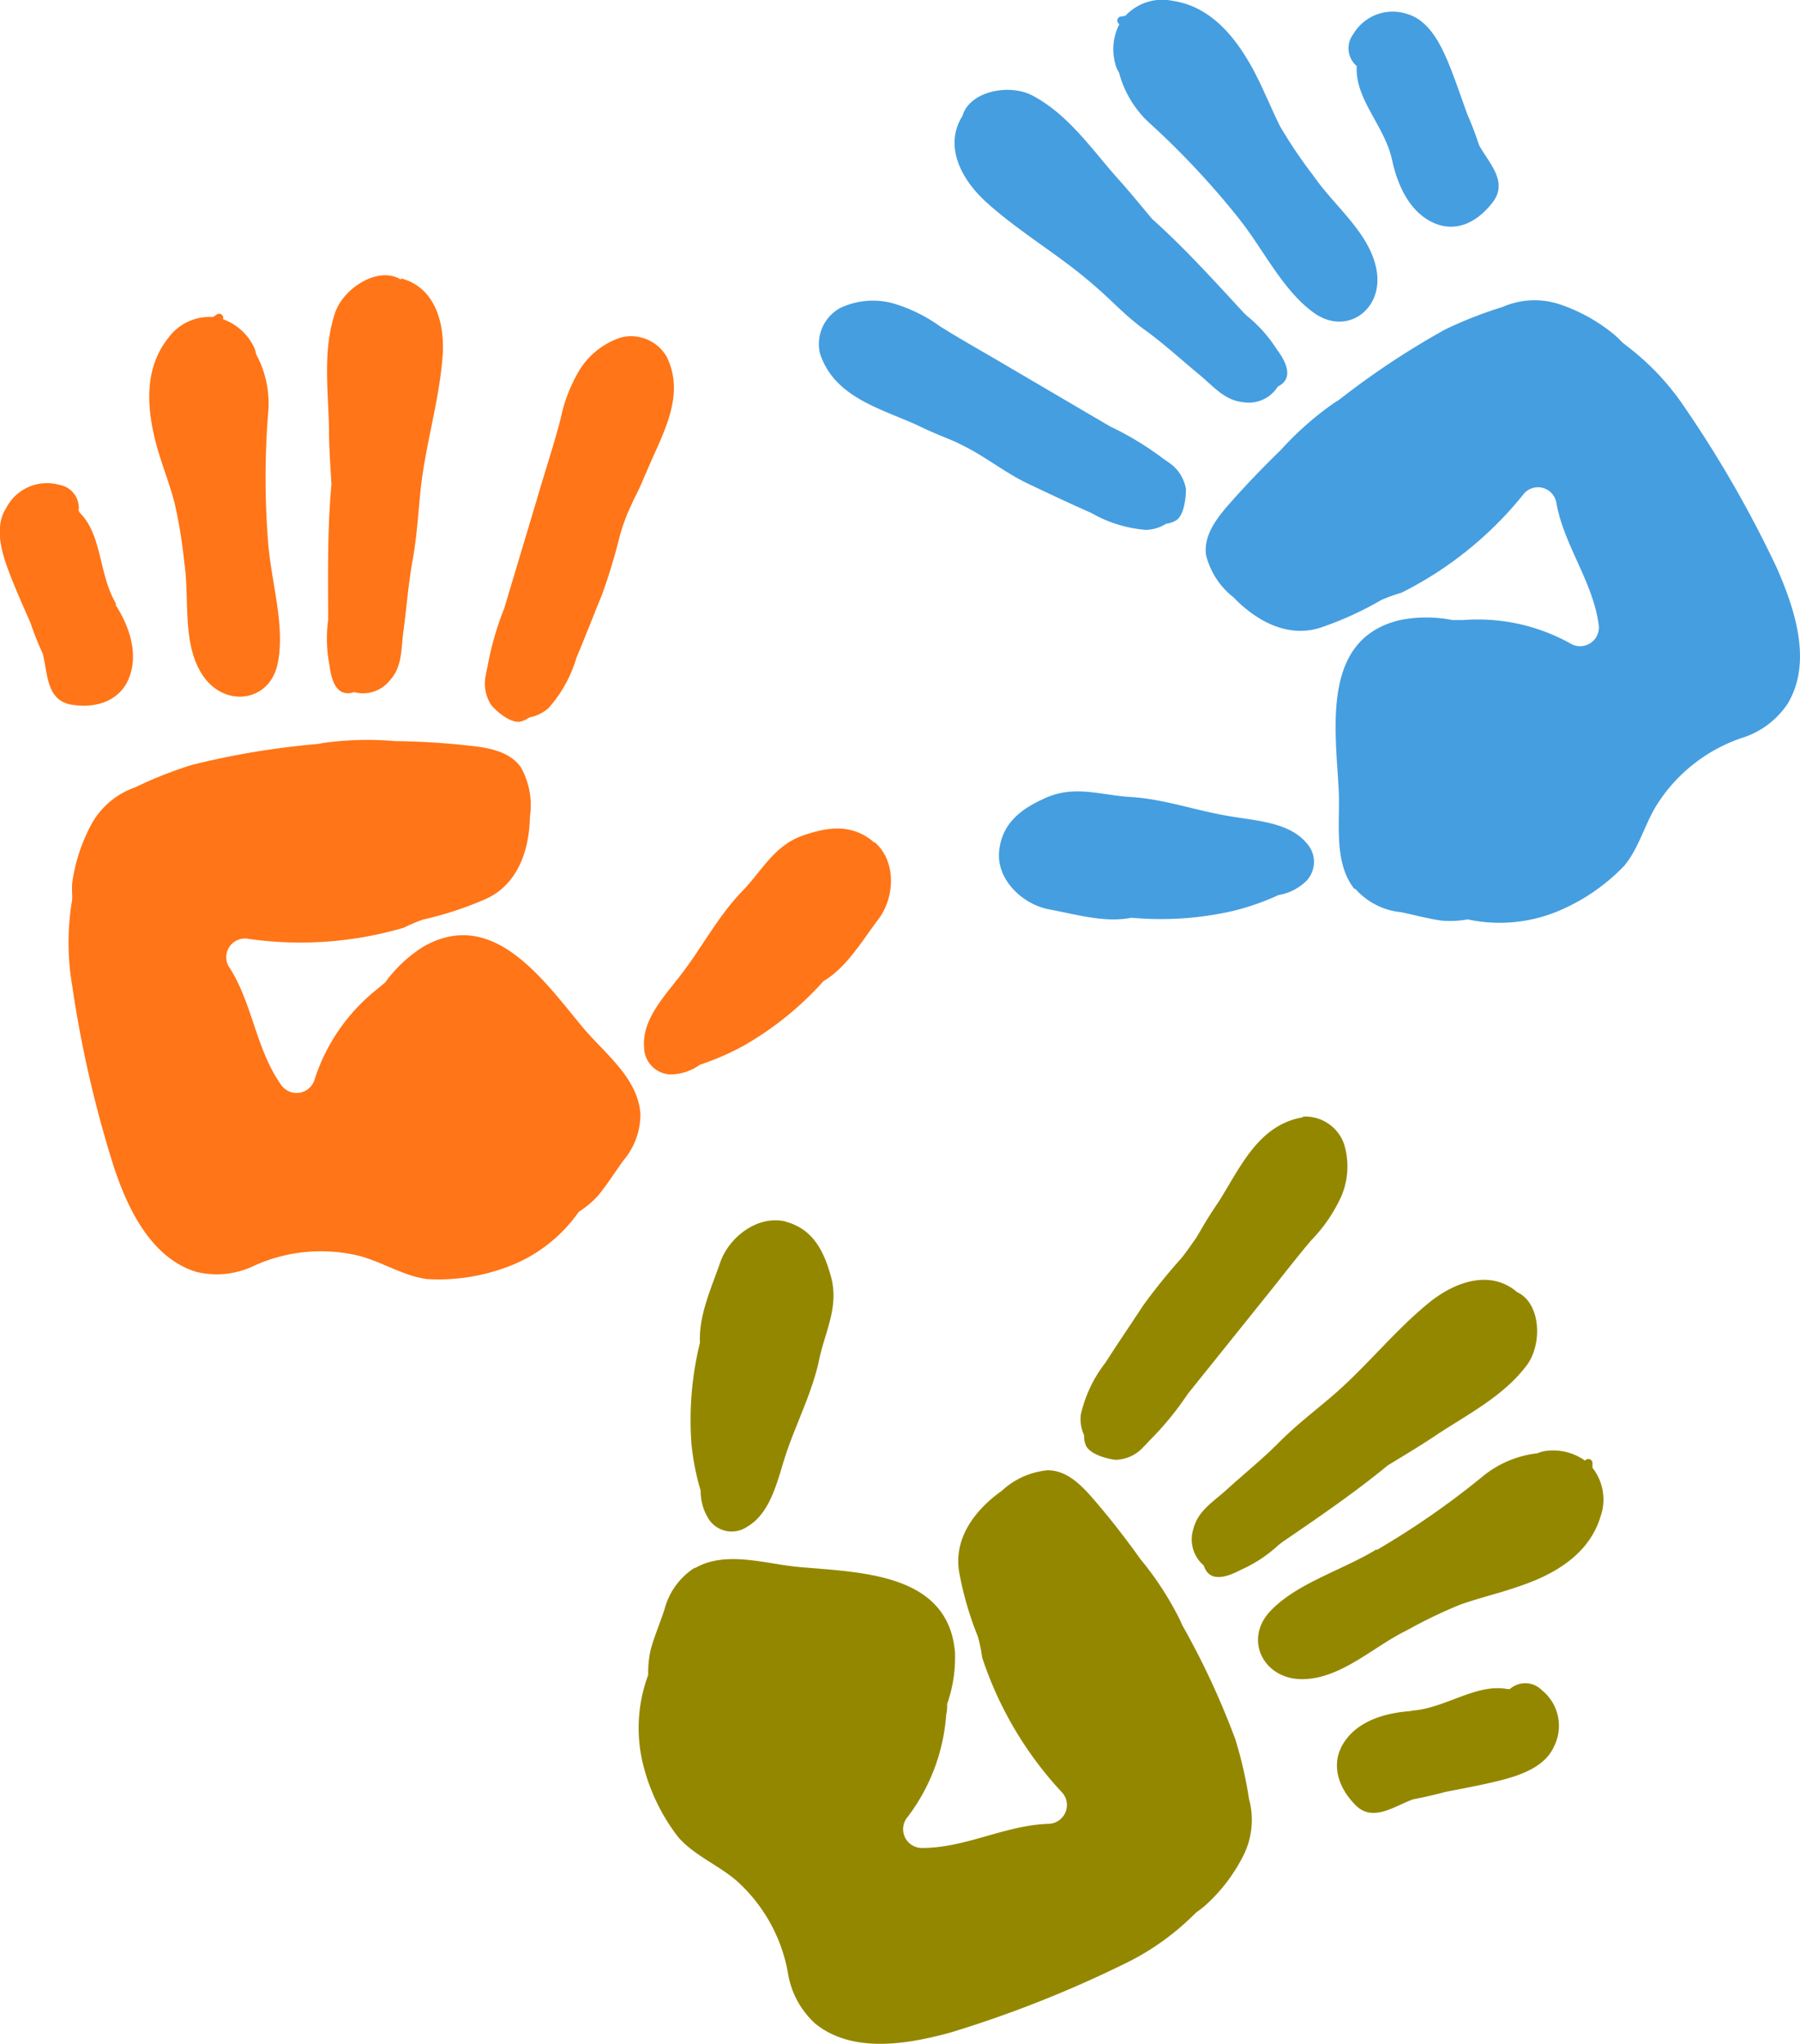 <svg xmlns="http://www.w3.org/2000/svg" viewBox="0 0 131.15 148.92"><defs><style>.cls-1{fill:#ff7517;}.cls-2{fill:#948700;}.cls-3{fill:#459ee0;}</style></defs><g id="Calque_2" data-name="Calque 2"><g id="Mode_Isolation" data-name="Mode Isolation"><path class="cls-1" d="M48.58,26a3,3,0,0,0-3.33-1.41,5.6,5.6,0,0,0-3,2.33,11.24,11.24,0,0,0-1.4,3.59c-.42,1.61-.93,3.19-1.41,4.79-.89,3-1.8,6-2.69,9a22,22,0,0,0-1.24,4.33,4.42,4.42,0,0,0-.1.5,2.87,2.87,0,0,0,.4,2.27c.42.48,1.44,1.35,2.14,1.17a1.84,1.84,0,0,0,.63-.3,2.93,2.93,0,0,0,1.38-.67A9.55,9.55,0,0,0,42,47.92c.65-1.52,1.23-3.06,1.86-4.58A43.21,43.21,0,0,0,45.17,39a15.08,15.08,0,0,1,.6-1.71l.41-.9A19.46,19.46,0,0,0,47,34.61l.07-.14C48.19,31.73,50,28.92,48.58,26"/><path class="cls-1" d="M29.19,20.36c-1.64-1-4.18.64-4.78,2.45-.91,2.72-.49,5.6-.44,8.4,0,1.36.1,2.71.18,4.07-.29,3.15-.25,6.38-.24,9.55,0,.11,0,.22,0,.34A10.14,10.14,0,0,0,24,48.43c.15,1.27.59,2.4,1.8,2a2.5,2.5,0,0,0,2.6-.85c.93-1,.82-2.34,1-3.64.23-1.71.35-3.39.66-5.1s.4-3.3.57-5c.33-3.3,1.34-6.47,1.61-9.77.21-2.46-.51-5.12-3-5.78"/><path class="cls-1" d="M19.53,39.45a59.76,59.76,0,0,1,0-9.27,7.51,7.51,0,0,0-.87-4.37,1.92,1.92,0,0,0-.24-.68,4,4,0,0,0-2.17-1.87.3.3,0,0,0-.43-.36l-.31.2a3.72,3.72,0,0,0-3.26,1.54c-1.74,2.2-1.57,5-.9,7.6.39,1.5,1,2.95,1.38,4.45A36.47,36.47,0,0,1,13.43,41c.4,2.67-.2,6,1.39,8.28s4.8,1.88,5.4-.88-.49-6.08-.69-8.95"/><path class="cls-1" d="M8.46,44c-1.28-2.15-1-5-2.64-6.63l-.09-.17a1.7,1.7,0,0,0-1.4-1.87A3.34,3.34,0,0,0,.46,37c-1,1.55-.22,3.62.38,5.15.43,1.1.92,2.17,1.39,3.26a23.09,23.09,0,0,0,.88,2.21c.38,1.4.23,3.43,2.13,3.73,1.71.28,3.51-.24,4.18-2s0-3.72-1-5.28"/><path class="cls-1" d="M46.65,81.05c-.23-2.56-2.66-4.36-4.18-6.18-2.89-3.47-6.54-8.78-11.61-5.9a10,10,0,0,0-2.79,2.61l-.61.51a13.78,13.78,0,0,0-4.53,6.54,1.37,1.37,0,0,1-2.46.4c-1.85-2.62-2.08-6-3.81-8.62a1.36,1.36,0,0,1,1.45-2,26.76,26.76,0,0,0,11.3-.81A12.64,12.64,0,0,1,30.83,67a24.94,24.94,0,0,0,4.57-1.5c2.35-1.06,3.17-3.59,3.21-6a5.63,5.63,0,0,0-.67-3.61c-.85-1.18-2.43-1.42-3.78-1.56A53.74,53.74,0,0,0,28.78,54a23.1,23.1,0,0,0-5.19.13l-.44.08A58.47,58.47,0,0,0,14,55.73a29.58,29.58,0,0,0-4.15,1.64,5.79,5.79,0,0,0-3.2,2.71,12.68,12.68,0,0,0-1.39,4.27,6.53,6.53,0,0,0,0,.87c0,.11,0,.22,0,.33a18.59,18.59,0,0,0,0,6.27,84,84,0,0,0,3,13.09C9.26,88,11,91.69,14.33,92.68a6.28,6.28,0,0,0,4.22-.47,11.79,11.79,0,0,1,7.59-.71c1.71.44,3.25,1.48,5,1.7A14.35,14.35,0,0,0,37,92.3a11,11,0,0,0,5.17-4,7,7,0,0,0,1.44-1.22c.64-.79,1.2-1.68,1.8-2.51a5.19,5.19,0,0,0,1.25-3.5"/><path class="cls-1" d="M63.69,61.38c-1.57-1.36-3.32-1.15-5.16-.51-2.15.74-3,2.59-4.51,4.13-1.69,1.76-2.86,4-4.32,5.91-1.14,1.53-2.94,3.31-2.77,5.38a2,2,0,0,0,1.94,2A3.77,3.77,0,0,0,51,77.58a19.3,19.3,0,0,0,3.19-1.39A23.34,23.34,0,0,0,60,71.49c1.69-1,2.81-2.94,4-4.51s1.34-4.21-.26-5.6"/><path class="cls-2" d="M94.93,81.36a3,3,0,0,1,3,2,5.56,5.56,0,0,1-.2,3.81,11.29,11.29,0,0,1-2.17,3.18c-1.08,1.26-2.09,2.59-3.13,3.88l-5.89,7.34A22.26,22.26,0,0,1,83.72,105a4,4,0,0,1-.35.37,2.85,2.85,0,0,1-2.09,1c-.63-.07-1.94-.42-2.18-1.1a1.67,1.67,0,0,1-.11-.69,2.82,2.82,0,0,1-.24-1.51,9.61,9.61,0,0,1,1.81-3.8c.88-1.39,1.82-2.75,2.72-4.13a42.73,42.73,0,0,1,2.81-3.48c.38-.47.73-1,1.07-1.47l.5-.85c.33-.57.69-1.12,1.06-1.67l.09-.13c1.58-2.52,2.89-5.58,6.12-6.13"/><path class="cls-2" d="M110.54,94.15c1.74.8,1.85,3.8.7,5.33-1.72,2.29-4.33,3.58-6.66,5.13-1.13.76-2.3,1.45-3.46,2.16-2.43,2-5.11,3.83-7.73,5.62l-.26.21a10.05,10.05,0,0,1-2.73,1.79c-1.13.6-2.31.89-2.69-.32a2.49,2.49,0,0,1-.77-2.63c.33-1.36,1.45-2,2.43-2.89,1.27-1.16,2.59-2.21,3.81-3.44s2.49-2.2,3.76-3.28c2.53-2.14,4.58-4.78,7.13-6.87,1.91-1.57,4.51-2.49,6.47-.81"/><path class="cls-2" d="M100.31,112.94a59.77,59.77,0,0,0,7.62-5.28,7.66,7.66,0,0,1,4.09-1.77,2.39,2.39,0,0,1,.7-.18,4,4,0,0,1,2.77.72.3.3,0,0,1,.54.15c0,.13,0,.25,0,.37a3.74,3.74,0,0,1,.58,3.57c-.81,2.68-3.26,4.15-5.74,5-1.46.53-3,.88-4.45,1.39a35.41,35.41,0,0,0-3.93,1.89c-2.43,1.18-4.79,3.54-7.61,3.55s-4.27-2.88-2.34-4.94,5.29-3,7.76-4.52"/><path class="cls-2" d="M102.82,124.65c2.49-.16,4.69-2,7-1.58l.19,0a1.7,1.7,0,0,1,2.33.08,3.34,3.34,0,0,1,.89,4.1c-.73,1.66-2.85,2.23-4.46,2.61-1.15.27-2.31.48-3.47.71-.75.2-1.55.39-2.32.53-1.37.48-3,1.76-4.28.36-1.21-1.25-1.8-3-.73-4.57s3.08-2.1,4.89-2.22"/><path class="cls-2" d="M50.67,114.24c2.24-1.27,5.1-.29,7.46-.07,4.5.41,10.94.4,11.45,6.2a10.25,10.25,0,0,1-.57,3.79c0,.26,0,.53-.07.78a13.91,13.91,0,0,1-2.81,7.45,1.37,1.37,0,0,0,1.06,2.26c3.2,0,6.08-1.68,9.26-1.76a1.37,1.37,0,0,0,.86-2.36,26.62,26.62,0,0,1-5.75-9.76,11.38,11.38,0,0,0-.31-1.52,24.07,24.07,0,0,1-1.35-4.62c-.47-2.53,1.16-4.64,3.09-6a5.65,5.65,0,0,1,3.35-1.5c1.46,0,2.55,1.19,3.44,2.23,1.17,1.36,2.27,2.78,3.31,4.24a23.07,23.07,0,0,1,2.84,4.35c.07.14.12.27.18.41A57.93,57.93,0,0,1,90,126.71a29.51,29.51,0,0,1,1,4.35,5.78,5.78,0,0,1-.42,4.17,12.35,12.35,0,0,1-2.72,3.57,8.13,8.13,0,0,1-.69.54l-.24.23a18.73,18.73,0,0,1-5.14,3.59,84,84,0,0,1-12.51,4.93c-3.13.86-7.14,1.57-9.88-.64a6.34,6.34,0,0,1-2-3.75,11.79,11.79,0,0,0-3.72-6.65c-1.34-1.16-3.06-1.83-4.25-3.17a14.29,14.29,0,0,1-2.57-5.3,11.07,11.07,0,0,1,.37-6.54,7.41,7.41,0,0,1,.19-1.88c.28-1,.71-2,1-2.91a5.12,5.12,0,0,1,2.17-3"/><path class="cls-2" d="M57.19,89c2,.52,2.82,2.08,3.35,4,.61,2.19-.41,4-.84,6-.49,2.39-1.65,4.62-2.42,6.91-.61,1.81-1.06,4.31-2.85,5.34a2,2,0,0,1-2.73-.47,3.81,3.81,0,0,1-.65-2.17,17.86,17.86,0,0,1-.67-3.41A23.64,23.64,0,0,1,51,97.83c-.1-2,.84-4,1.47-5.83s2.7-3.48,4.76-3"/><path class="cls-3" d="M59.74,25.74a3,3,0,0,1,1.48-3.3,5.59,5.59,0,0,1,3.8-.35,11.33,11.33,0,0,1,3.46,1.68c1.41.89,2.86,1.7,4.29,2.54l8.11,4.76a22.15,22.15,0,0,1,3.86,2.34l.42.29a2.92,2.92,0,0,1,1.25,1.94c0,.63-.14,2-.78,2.31a1.82,1.82,0,0,1-.66.21,2.93,2.93,0,0,1-1.47.45,9.54,9.54,0,0,1-4-1.24C78,36.71,76.5,36,75,35.29c-1.35-.63-2.57-1.53-3.85-2.29-.52-.31-1.06-.58-1.61-.84l-.91-.38c-.61-.24-1.21-.52-1.8-.8l-.15-.07c-2.72-1.2-5.93-2.05-6.94-5.17"/><path class="cls-3" d="M70.13,8.44C70.66,6.61,73.62,6.06,75.3,7c2.52,1.37,4.17,3.76,6,5.85.91,1,1.77,2.06,2.64,3.1,2.36,2.11,4.53,4.51,6.68,6.84l.24.23a10,10,0,0,1,2.17,2.44c.76,1,1.21,2.15.07,2.71a2.49,2.49,0,0,1-2.49,1.14c-1.39-.13-2.19-1.15-3.21-2-1.33-1.09-2.56-2.24-4-3.28S81,21.88,79.7,20.78c-2.49-2.19-5.39-3.83-7.84-6.05-1.83-1.66-3.11-4.1-1.73-6.29"/><path class="cls-3" d="M90.2,15.84a59.62,59.62,0,0,0-6.33-6.77,7.65,7.65,0,0,1-2.34-3.79,2.15,2.15,0,0,1-.28-.67,4,4,0,0,1,.31-2.85.3.3,0,0,1,.07-.55L82,1.15A3.67,3.67,0,0,1,85.44.06C88.21.47,90,2.68,91.27,5c.74,1.37,1.31,2.82,2,4.21a34.62,34.62,0,0,0,2.44,3.61c1.52,2.23,4.2,4.22,4.61,7s-2.22,4.64-4.55,3-3.78-4.79-5.59-7"/><path class="cls-3" d="M101.43,11.66C100.9,9.22,98.81,7.31,98.85,5c0-.07,0-.13,0-.19a1.7,1.7,0,0,1-.25-2.32A3.33,3.33,0,0,1,102.47,1c1.76.48,2.63,2.5,3.23,4,.43,1.1.81,2.22,1.21,3.33a23.85,23.85,0,0,1,.85,2.23c.68,1.28,2.17,2.66,1,4.18S106,17,104.33,16.18s-2.52-2.74-2.9-4.52"/><path class="cls-3" d="M98.68,64.77c-1.58-2-1-5-1.15-7.37-.25-4.51-1.2-10.88,4.48-12.22a9.82,9.82,0,0,1,3.82,0c.27,0,.53,0,.79,0a13.85,13.85,0,0,1,7.77,1.69,1.37,1.37,0,0,0,2.09-1.37c-.44-3.18-2.55-5.78-3.09-8.91a1.36,1.36,0,0,0-2.45-.5,26.75,26.75,0,0,1-8.83,7.1,11.89,11.89,0,0,0-1.45.52,24.48,24.48,0,0,1-4.38,2c-2.44.83-4.76-.48-6.41-2.19a5.61,5.61,0,0,1-2-3.1c-.18-1.44.81-2.69,1.71-3.72q1.77-2,3.72-3.89a23.1,23.1,0,0,1,3.89-3.44l.38-.24A58.7,58.7,0,0,1,105.31,24a30.14,30.14,0,0,1,4.16-1.63,5.83,5.83,0,0,1,4.19-.19,12.52,12.52,0,0,1,3.93,2.18c.23.19.43.4.63.6l.26.21a18.64,18.64,0,0,1,4.3,4.56,84.26,84.26,0,0,1,6.69,11.67c1.31,3,2.59,6.84.79,9.86a6.24,6.24,0,0,1-3.41,2.53,11.8,11.8,0,0,0-6,4.65c-1,1.49-1.37,3.29-2.52,4.66a14.34,14.34,0,0,1-4.88,3.32,11.11,11.11,0,0,1-6.52.57,7.06,7.06,0,0,1-1.89.09c-1-.14-2-.42-3-.62a5.08,5.08,0,0,1-3.3-1.71"/><path class="cls-3" d="M72.8,62c.22-2.06,1.65-3.1,3.43-3.88,2.09-.92,4-.18,6.11-.05,2.44.14,4.81,1,7.19,1.39,1.88.34,4.41.42,5.69,2a2,2,0,0,1-.07,2.76,3.82,3.82,0,0,1-2,1,18.44,18.44,0,0,1-3.29,1.15,23.57,23.57,0,0,1-7.42.5c-1.94.39-4.06-.25-6-.61S72.58,64.08,72.8,62"/></g></g></svg>